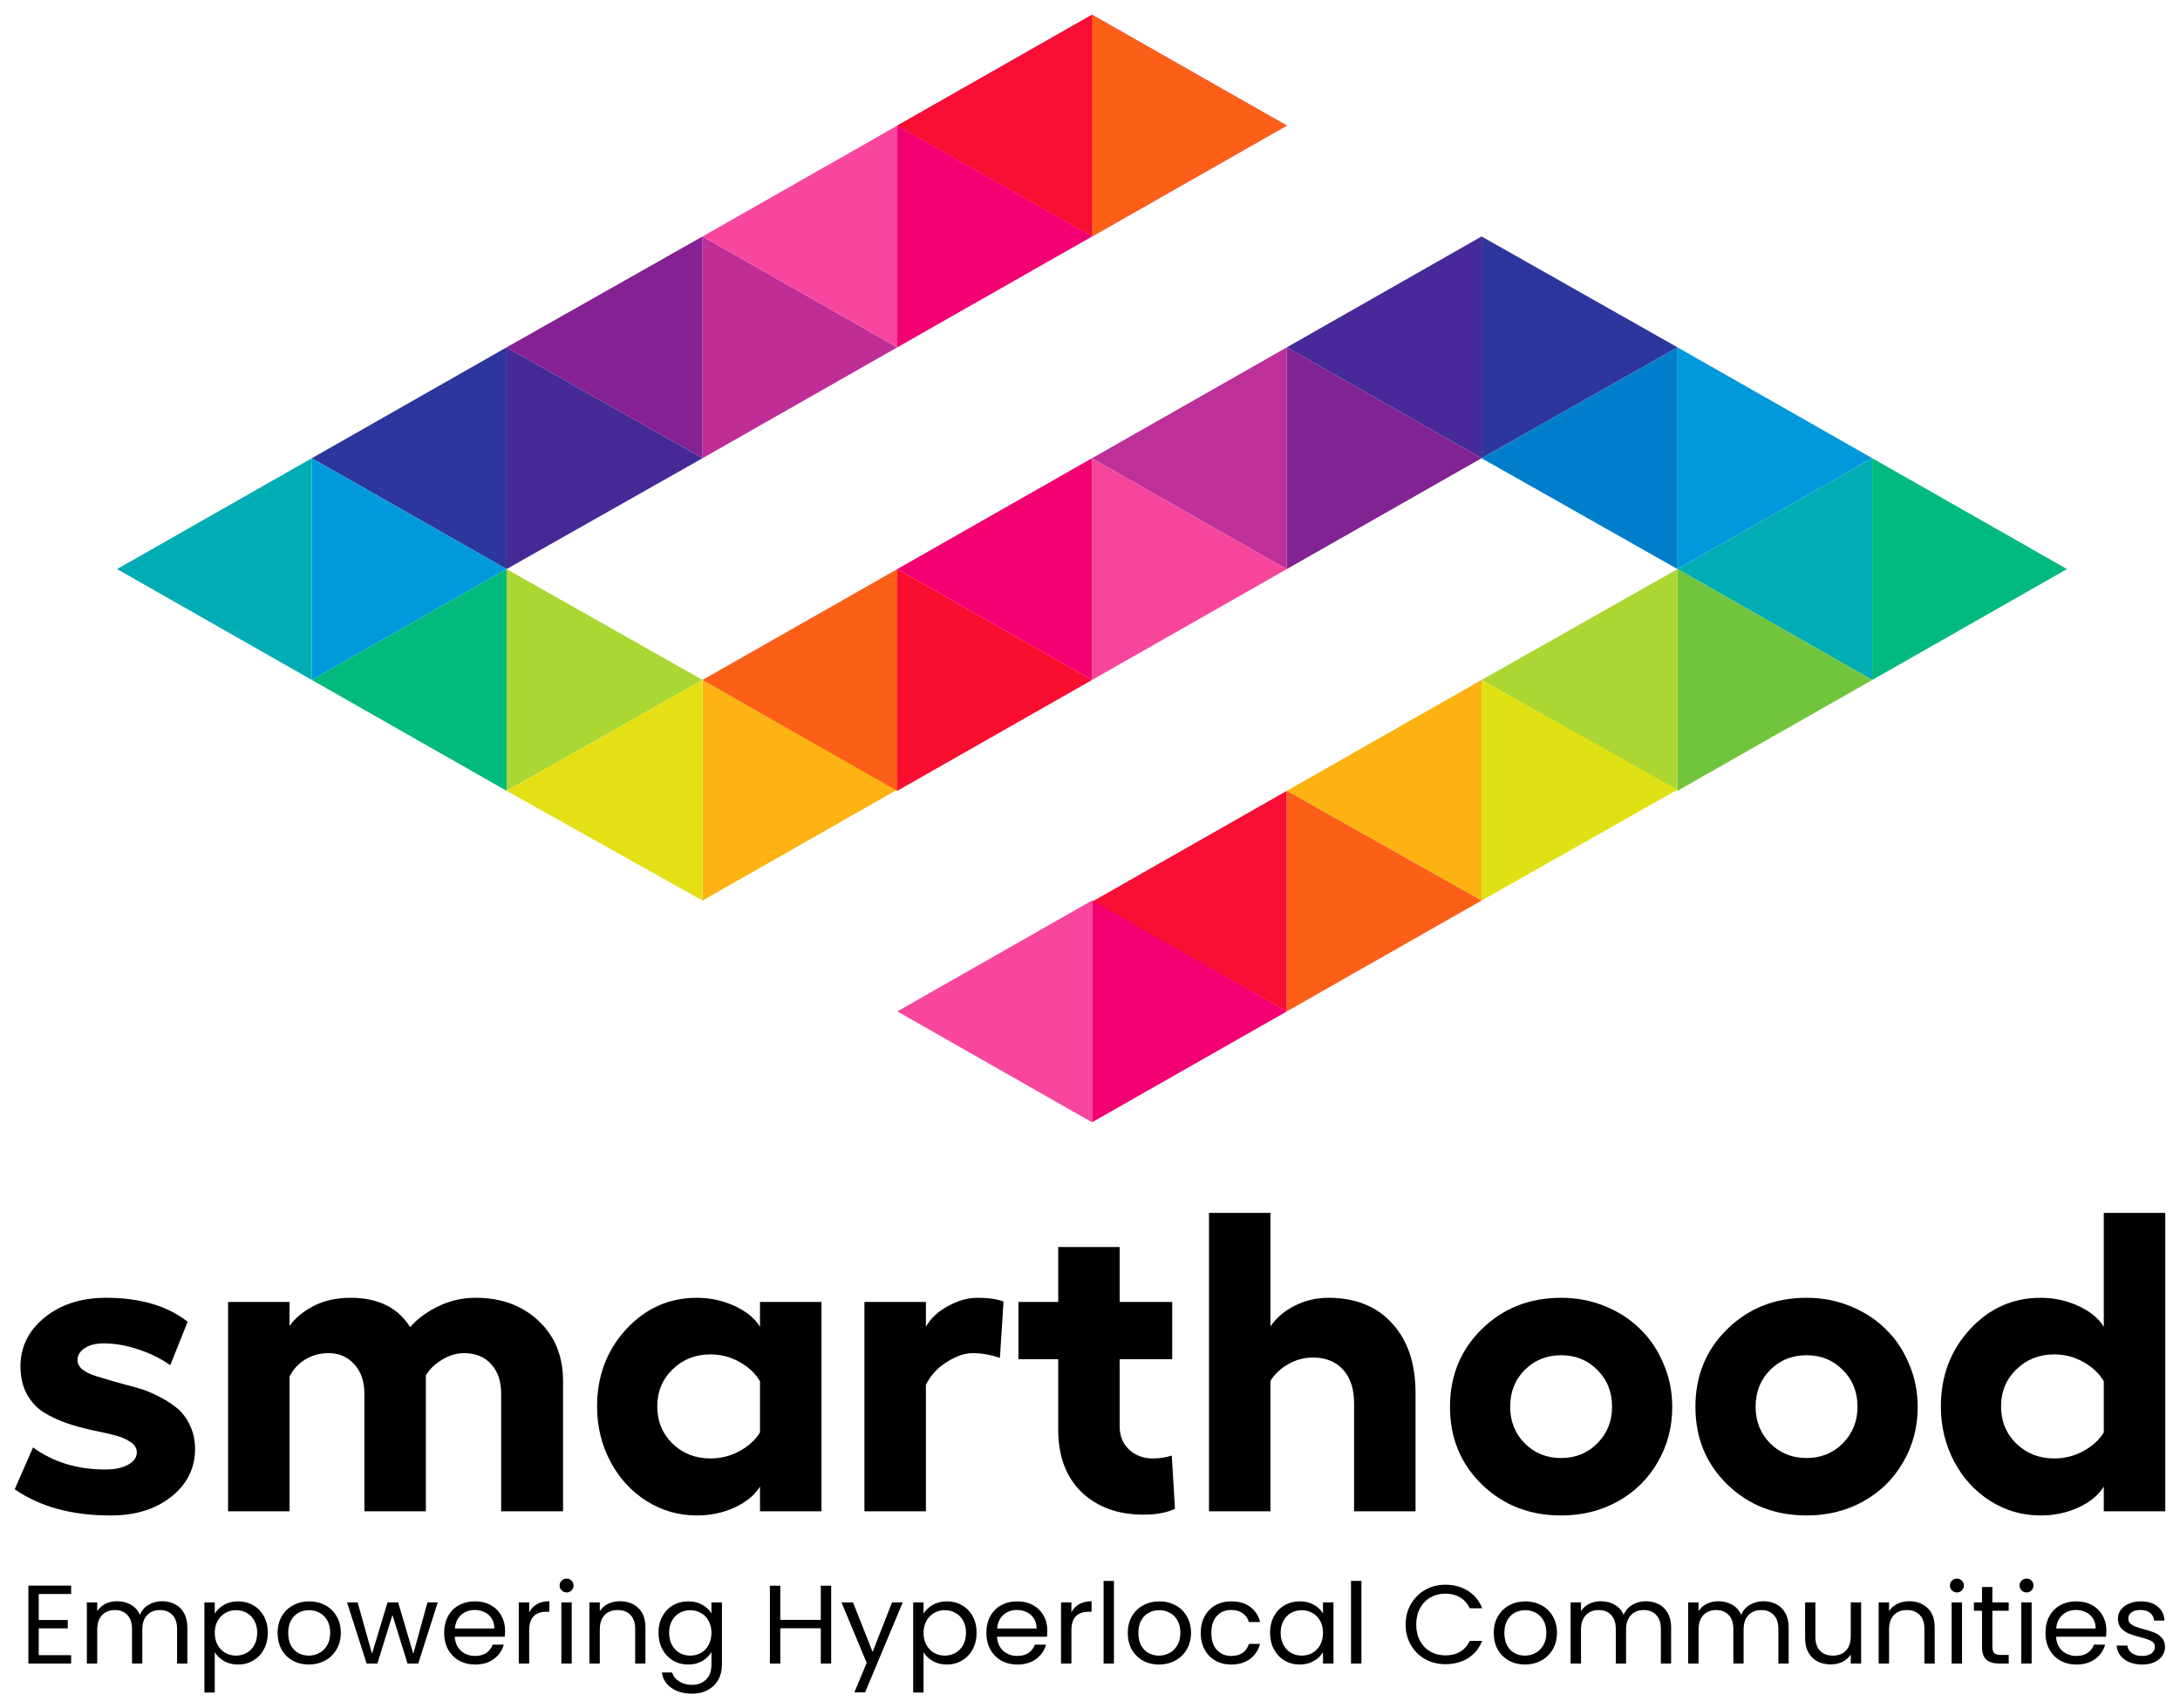 <svg width="74" height="58" viewBox="0 0 74 58" fill="none" xmlns="http://www.w3.org/2000/svg">
<path d="M37.07 0.5V8.028L43.681 4.264L37.07 0.5Z" fill="#DC3890"/>
<path d="M37.07 8.028V0.5L30.459 4.264L37.07 8.028Z" fill="#DC3890"/>
<path d="M23.847 8.028V15.556L30.459 11.792L23.847 8.028Z" fill="#BF2E97"/>
<path d="M43.681 34.337V26.848L37.07 30.612L43.681 34.337Z" fill="#F90E34"/>
<path d="M37.069 0.5V8.028L43.681 4.264L37.069 0.5Z" fill="#FC5F18"/>
<path d="M37.069 8.028V0.5L30.458 4.264L37.069 8.028Z" fill="#F90E34"/>
<path d="M30.459 4.264L30.459 11.792L37.07 8.028L30.459 4.264Z" fill="#F30072"/>
<path d="M30.459 11.792L30.459 4.264L23.847 8.028L30.459 11.792Z" fill="#F8469E"/>
<path d="M23.847 15.556V8.028L17.196 11.792L23.847 15.556Z" fill="#852193"/>
<path d="M17.196 11.792V19.32L23.847 15.556L17.196 11.792Z" fill="#452A96"/>
<path d="M17.196 19.32L17.196 11.792L10.585 15.556L17.196 19.32Z" fill="#2C369C"/>
<path d="M10.585 15.556V23.084L17.196 19.32L10.585 15.556Z" fill="#009ADC"/>
<path d="M10.585 23.084L10.585 15.556L3.974 19.32L10.585 23.084Z" fill="#00ADB4"/>
<path d="M17.196 19.32V26.848L23.847 23.084L17.196 19.32Z" fill="#AAD731"/>
<path d="M17.196 26.848V19.32L10.585 23.084L17.196 26.848Z" fill="#01BA7C"/>
<path d="M23.847 23.084V30.573L30.459 26.809L23.847 23.084Z" fill="#FDB314"/>
<path d="M23.847 30.573V23.084L17.196 26.848L23.847 30.573Z" fill="#E5DF15"/>
<path d="M30.459 19.32V26.848L37.07 23.084L30.459 19.32Z" fill="#FA0E30"/>
<path d="M30.459 26.848V19.32L23.847 23.084L30.459 26.848Z" fill="#FC5F18"/>
<path d="M37.069 15.556V23.084L43.681 19.32L37.069 15.556Z" fill="#F8459C"/>
<path d="M37.069 23.084V15.556L30.458 19.32L37.069 23.084Z" fill="#F30071"/>
<path d="M43.681 11.792V19.32L50.292 15.556L43.681 11.792Z" fill="#812392"/>
<path d="M43.681 19.32V11.792L37.07 15.556L43.681 19.32Z" fill="#BD2F99"/>
<path d="M50.292 8.028L50.292 15.556L56.943 11.792L50.292 8.028Z" fill="#2D369D"/>
<path d="M50.292 15.556V8.028L43.681 11.792L50.292 15.556Z" fill="#472999"/>
<path d="M56.943 11.792V19.32L63.554 15.556L56.943 11.792Z" fill="#0299DC"/>
<path d="M56.943 19.32V11.792L50.292 15.556L56.943 19.32Z" fill="#007ECB"/>
<path d="M63.554 15.556V23.084L70.165 19.32L63.554 15.556Z" fill="#02BA7F"/>
<path d="M63.554 23.084V15.556L56.943 19.32L63.554 23.084Z" fill="#00ADB4"/>
<path d="M56.943 19.32V26.848L63.554 23.084L56.943 19.32Z" fill="#71C53C"/>
<path d="M56.943 26.848V19.32L50.292 23.084L56.943 26.848Z" fill="#ACD732"/>
<path d="M50.292 23.084L50.292 30.573L56.943 26.809L50.292 23.084Z" fill="#E0E114"/>
<path d="M50.292 30.573L50.292 23.084L43.681 26.848L50.292 30.573Z" fill="#FCB312"/>
<path d="M43.681 26.848V34.337L50.292 30.573L43.681 26.848Z" fill="#FC5F18"/>
<path d="M37.069 30.573V38.101L43.681 34.337L37.069 30.573Z" fill="#F30072"/>
<path d="M37.069 38.101V30.573L30.458 34.337L37.069 38.101Z" fill="#F8469E"/>
<path d="M3.756 51.45C2.437 51.45 1.352 51.154 0.5 50.56L1.121 49.14C1.804 49.639 2.623 49.889 3.576 49.889C3.898 49.889 4.156 49.835 4.348 49.726C4.546 49.618 4.644 49.479 4.644 49.309C4.644 49.163 4.57 49.043 4.42 48.949C4.276 48.85 4.088 48.773 3.857 48.716C3.626 48.66 3.371 48.603 3.092 48.547C2.813 48.485 2.534 48.407 2.254 48.313C1.975 48.214 1.72 48.094 1.489 47.953C1.258 47.807 1.068 47.604 0.919 47.345C0.774 47.082 0.7 46.773 0.695 46.42C0.685 45.751 0.955 45.19 1.504 44.738C2.052 44.286 2.753 44.06 3.605 44.06C4.755 44.06 5.677 44.331 6.37 44.873L5.778 46.349C5.489 46.137 5.135 45.961 4.716 45.819C4.302 45.678 3.903 45.607 3.518 45.607C3.253 45.607 3.039 45.661 2.875 45.77C2.712 45.878 2.63 46.012 2.63 46.172C2.63 46.295 2.688 46.403 2.803 46.498C2.919 46.587 3.068 46.66 3.251 46.717C3.438 46.773 3.65 46.837 3.886 46.907C4.127 46.973 4.37 47.039 4.615 47.105C4.861 47.171 5.101 47.263 5.337 47.381C5.578 47.498 5.792 47.633 5.98 47.783C6.168 47.929 6.319 48.123 6.435 48.363C6.555 48.603 6.618 48.876 6.622 49.182C6.622 49.842 6.353 50.386 5.814 50.814C5.28 51.238 4.594 51.45 3.756 51.45Z" fill="black"/>
<path d="M16.145 44.06C17.017 44.06 17.729 44.321 18.282 44.844C18.836 45.362 19.113 46.045 19.113 46.893V51.309H17.012V47.317C17.012 46.893 16.899 46.559 16.672 46.314C16.446 46.064 16.141 45.939 15.756 45.939C15.501 45.939 15.253 46.012 15.012 46.158C14.771 46.3 14.586 46.479 14.456 46.695V51.309H12.369V47.317C12.369 46.898 12.254 46.563 12.023 46.314C11.797 46.064 11.508 45.939 11.156 45.939C10.858 45.939 10.591 46.012 10.355 46.158C10.119 46.304 9.944 46.498 9.828 46.738V51.309H7.742V44.201H9.828V45.014C10.021 44.745 10.295 44.519 10.651 44.336C11.007 44.152 11.424 44.06 11.9 44.06C12.834 44.06 13.508 44.392 13.922 45.056C14.162 44.778 14.48 44.543 14.875 44.35C15.269 44.157 15.693 44.06 16.145 44.06Z" fill="black"/>
<path d="M25.798 44.201H27.885V51.309H25.798V50.468C25.62 50.76 25.331 50.998 24.932 51.182C24.537 51.361 24.111 51.45 23.654 51.45C23.033 51.45 22.463 51.285 21.943 50.956C21.423 50.626 21.014 50.179 20.716 49.613C20.417 49.043 20.268 48.422 20.268 47.748C20.268 46.721 20.595 45.85 21.25 45.134C21.909 44.418 22.711 44.06 23.654 44.06C24.107 44.06 24.532 44.152 24.932 44.336C25.331 44.519 25.62 44.755 25.798 45.042V44.201ZM24.116 49.514C24.468 49.514 24.795 49.432 25.098 49.267C25.406 49.102 25.64 48.89 25.798 48.631V46.893C25.64 46.625 25.406 46.406 25.098 46.236C24.795 46.066 24.468 45.982 24.116 45.982C23.606 45.982 23.178 46.151 22.831 46.49C22.485 46.825 22.311 47.244 22.311 47.748C22.311 48.252 22.485 48.674 22.831 49.013C23.178 49.347 23.606 49.514 24.116 49.514Z" fill="black"/>
<path d="M33.177 44.06C33.548 44.06 33.844 44.102 34.065 44.187L33.942 46.102C33.634 45.993 33.324 45.939 33.011 45.939C32.751 45.939 32.462 46.038 32.145 46.236C31.832 46.429 31.593 46.688 31.43 47.013V51.309H29.343V44.201H31.43V45.042C31.598 44.75 31.851 44.514 32.188 44.336C32.53 44.152 32.859 44.06 33.177 44.06Z" fill="black"/>
<path d="M39.776 49.416L39.884 51.224C39.605 51.356 39.249 51.422 38.816 51.422C37.949 51.422 37.249 51.168 36.715 50.659C36.185 50.146 35.921 49.437 35.921 48.532V46.144H34.571V44.201H35.921V42.336H38.007V44.201H39.791V46.144H38.007V48.426C38.007 48.751 38.115 49.015 38.332 49.218C38.549 49.416 38.813 49.514 39.126 49.514C39.367 49.514 39.584 49.481 39.776 49.416Z" fill="black"/>
<path d="M45.097 44.06C46.012 44.06 46.731 44.35 47.256 44.929C47.785 45.504 48.05 46.29 48.05 47.289V51.309H45.964V47.635C45.964 47.15 45.838 46.771 45.588 46.498C45.338 46.224 44.996 46.088 44.563 46.088C44.274 46.088 44 46.161 43.74 46.307C43.485 46.448 43.28 46.639 43.126 46.879V51.309H41.039V41.177H43.126V45.028C43.333 44.731 43.612 44.496 43.964 44.321C44.315 44.147 44.693 44.06 45.097 44.06Z" fill="black"/>
<path d="M52.996 44.06C53.52 44.06 54.014 44.154 54.476 44.343C54.943 44.531 55.342 44.79 55.674 45.12C56.011 45.445 56.276 45.838 56.468 46.3C56.666 46.757 56.764 47.244 56.764 47.762C56.764 48.455 56.598 49.083 56.266 49.649C55.939 50.214 55.486 50.657 54.909 50.977C54.336 51.292 53.698 51.45 52.996 51.45C51.922 51.45 51.025 51.099 50.303 50.398C49.581 49.696 49.22 48.817 49.22 47.762C49.22 46.707 49.581 45.826 50.303 45.12C51.025 44.413 51.922 44.06 52.996 44.06ZM52.996 46.01C52.5 46.01 52.086 46.177 51.754 46.512C51.426 46.841 51.263 47.258 51.263 47.762C51.263 48.252 51.426 48.664 51.754 48.999C52.086 49.333 52.5 49.5 52.996 49.5C53.482 49.5 53.891 49.333 54.223 48.999C54.555 48.664 54.721 48.252 54.721 47.762C54.721 47.258 54.555 46.841 54.223 46.512C53.896 46.177 53.486 46.01 52.996 46.01Z" fill="black"/>
<path d="M61.327 44.06C61.852 44.06 62.345 44.154 62.807 44.343C63.274 44.531 63.674 44.79 64.006 45.12C64.343 45.445 64.608 45.838 64.8 46.3C64.997 46.757 65.096 47.244 65.096 47.762C65.096 48.455 64.93 49.083 64.598 49.649C64.271 50.214 63.818 50.657 63.241 50.977C62.668 51.292 62.03 51.45 61.327 51.45C60.254 51.45 59.356 51.099 58.634 50.398C57.912 49.696 57.551 48.817 57.551 47.762C57.551 46.707 57.912 45.826 58.634 45.12C59.356 44.413 60.254 44.06 61.327 44.06ZM61.327 46.01C60.832 46.01 60.418 46.177 60.086 46.512C59.758 46.841 59.594 47.258 59.594 47.762C59.594 48.252 59.758 48.664 60.086 48.999C60.418 49.333 60.832 49.5 61.327 49.5C61.813 49.5 62.223 49.333 62.555 48.999C62.887 48.664 63.053 48.252 63.053 47.762C63.053 47.258 62.887 46.841 62.555 46.512C62.227 46.177 61.818 46.01 61.327 46.01Z" fill="black"/>
<path d="M71.413 41.177H73.5V51.309H71.413V50.468C71.235 50.76 70.947 50.998 70.547 51.182C70.152 51.361 69.726 51.45 69.269 51.45C68.648 51.45 68.078 51.285 67.558 50.956C67.038 50.626 66.629 50.179 66.331 49.613C66.032 49.043 65.883 48.422 65.883 47.748C65.883 46.721 66.21 45.85 66.865 45.134C67.524 44.418 68.326 44.06 69.269 44.06C69.722 44.06 70.148 44.152 70.547 44.336C70.947 44.519 71.235 44.755 71.413 45.042V41.177ZM69.731 49.514C70.083 49.514 70.41 49.432 70.713 49.267C71.021 49.102 71.255 48.89 71.413 48.631V46.893C71.255 46.625 71.021 46.406 70.713 46.236C70.41 46.066 70.083 45.982 69.731 45.982C69.221 45.982 68.793 46.151 68.446 46.49C68.1 46.825 67.926 47.244 67.926 47.748C67.926 48.252 68.1 48.674 68.446 49.013C68.793 49.347 69.221 49.514 69.731 49.514Z" fill="black"/>
<path d="M1.315 54.116V54.999H2.299V55.283H1.315V56.193H2.415V56.477H0.963V53.832H2.415V54.116H1.315Z" fill="black"/>
<path d="M5.5 54.362C5.665 54.362 5.812 54.396 5.941 54.464C6.071 54.53 6.173 54.63 6.247 54.764C6.322 54.898 6.36 55.061 6.36 55.253V56.477H6.011V55.302C6.011 55.095 5.958 54.937 5.852 54.828C5.749 54.717 5.608 54.661 5.43 54.661C5.247 54.661 5.101 54.72 4.993 54.836C4.884 54.95 4.83 55.115 4.83 55.332V56.477H4.482V55.302C4.482 55.095 4.429 54.937 4.323 54.828C4.219 54.717 4.079 54.661 3.901 54.661C3.717 54.661 3.571 54.72 3.463 54.836C3.355 54.95 3.3 55.115 3.3 55.332V56.477H2.948V54.4H3.3V54.699C3.37 54.591 3.463 54.507 3.579 54.449C3.698 54.391 3.828 54.362 3.97 54.362C4.148 54.362 4.306 54.401 4.443 54.48C4.58 54.558 4.682 54.673 4.749 54.825C4.808 54.678 4.906 54.564 5.043 54.483C5.18 54.403 5.332 54.362 5.5 54.362Z" fill="black"/>
<path d="M7.29 54.783C7.36 54.664 7.463 54.566 7.6 54.487C7.739 54.406 7.901 54.366 8.084 54.366C8.273 54.366 8.443 54.41 8.595 54.499C8.75 54.587 8.872 54.712 8.959 54.874C9.047 55.033 9.091 55.219 9.091 55.431C9.091 55.641 9.047 55.828 8.959 55.992C8.872 56.156 8.75 56.283 8.595 56.374C8.443 56.465 8.273 56.511 8.084 56.511C7.903 56.511 7.743 56.472 7.604 56.393C7.467 56.313 7.363 56.213 7.29 56.094V57.462H6.938V54.4H7.29V54.783ZM8.731 55.431C8.731 55.274 8.699 55.138 8.634 55.022C8.569 54.905 8.482 54.817 8.371 54.756C8.262 54.696 8.142 54.665 8.011 54.665C7.881 54.665 7.761 54.697 7.65 54.76C7.542 54.821 7.454 54.91 7.387 55.029C7.322 55.145 7.29 55.281 7.29 55.435C7.29 55.591 7.322 55.729 7.387 55.848C7.454 55.964 7.542 56.054 7.65 56.117C7.761 56.177 7.881 56.208 8.011 56.208C8.142 56.208 8.262 56.177 8.371 56.117C8.482 56.054 8.569 55.964 8.634 55.848C8.699 55.729 8.731 55.59 8.731 55.431Z" fill="black"/>
<path d="M10.48 56.511C10.282 56.511 10.101 56.467 9.938 56.378C9.778 56.29 9.652 56.165 9.559 56.003C9.468 55.839 9.423 55.649 9.423 55.435C9.423 55.222 9.47 55.035 9.563 54.874C9.658 54.709 9.787 54.584 9.95 54.499C10.113 54.41 10.294 54.366 10.496 54.366C10.697 54.366 10.879 54.41 11.042 54.499C11.205 54.584 11.332 54.708 11.425 54.87C11.521 55.032 11.569 55.22 11.569 55.435C11.569 55.649 11.52 55.839 11.421 56.003C11.326 56.165 11.195 56.29 11.03 56.378C10.865 56.467 10.682 56.511 10.48 56.511ZM10.48 56.208C10.607 56.208 10.726 56.179 10.837 56.12C10.948 56.062 11.037 55.975 11.104 55.859C11.174 55.743 11.208 55.601 11.208 55.435C11.208 55.268 11.175 55.126 11.108 55.01C11.041 54.894 10.953 54.808 10.844 54.752C10.736 54.694 10.618 54.665 10.492 54.665C10.363 54.665 10.244 54.694 10.136 54.752C10.03 54.808 9.945 54.894 9.88 55.01C9.816 55.126 9.783 55.268 9.783 55.435C9.783 55.604 9.814 55.747 9.876 55.863C9.941 55.979 10.026 56.066 10.132 56.124C10.238 56.18 10.354 56.208 10.48 56.208Z" fill="black"/>
<path d="M14.859 54.4L14.197 56.477H13.833L13.322 54.828L12.81 56.477H12.446L11.78 54.4H12.14L12.628 56.143L13.155 54.4H13.515L14.03 56.147L14.51 54.4H14.859Z" fill="black"/>
<path d="M17.145 55.359C17.145 55.425 17.141 55.494 17.133 55.567H15.437C15.45 55.772 15.521 55.932 15.65 56.048C15.782 56.162 15.941 56.219 16.127 56.219C16.279 56.219 16.405 56.185 16.506 56.117C16.609 56.046 16.682 55.953 16.723 55.836H17.102C17.046 56.036 16.932 56.199 16.762 56.325C16.591 56.449 16.38 56.511 16.127 56.511C15.925 56.511 15.744 56.467 15.584 56.378C15.427 56.29 15.303 56.165 15.213 56.003C15.122 55.839 15.077 55.649 15.077 55.435C15.077 55.22 15.121 55.032 15.209 54.87C15.296 54.708 15.419 54.584 15.577 54.499C15.737 54.41 15.92 54.366 16.127 54.366C16.328 54.366 16.506 54.409 16.661 54.495C16.816 54.581 16.935 54.699 17.017 54.851C17.102 55 17.145 55.169 17.145 55.359ZM16.781 55.287C16.781 55.155 16.751 55.043 16.692 54.95C16.633 54.853 16.551 54.782 16.448 54.733C16.347 54.683 16.235 54.658 16.111 54.658C15.933 54.658 15.78 54.713 15.654 54.825C15.53 54.936 15.459 55.09 15.441 55.287H16.781Z" fill="black"/>
<path d="M17.963 54.737C18.024 54.619 18.112 54.526 18.226 54.461C18.342 54.395 18.483 54.362 18.648 54.362V54.718H18.555C18.16 54.718 17.963 54.928 17.963 55.347V56.477H17.61V54.4H17.963V54.737Z" fill="black"/>
<path d="M19.237 54.063C19.17 54.063 19.113 54.04 19.066 53.995C19.02 53.949 18.997 53.894 18.997 53.828C18.997 53.762 19.02 53.706 19.066 53.661C19.113 53.616 19.17 53.593 19.237 53.593C19.301 53.593 19.356 53.616 19.399 53.661C19.446 53.706 19.469 53.762 19.469 53.828C19.469 53.894 19.446 53.949 19.399 53.995C19.356 54.04 19.301 54.063 19.237 54.063ZM19.407 54.4V56.477H19.055V54.4H19.407Z" fill="black"/>
<path d="M21.042 54.362C21.3 54.362 21.509 54.439 21.669 54.593C21.829 54.745 21.909 54.965 21.909 55.253V56.477H21.561V55.302C21.561 55.095 21.508 54.937 21.402 54.828C21.296 54.717 21.151 54.661 20.968 54.661C20.782 54.661 20.634 54.718 20.523 54.832C20.415 54.946 20.36 55.111 20.36 55.328V56.477H20.008V54.4H20.36V54.696C20.43 54.59 20.524 54.507 20.643 54.449C20.764 54.391 20.897 54.362 21.042 54.362Z" fill="black"/>
<path d="M23.36 54.366C23.543 54.366 23.703 54.405 23.84 54.483C23.98 54.562 24.083 54.66 24.15 54.779V54.4H24.506V56.522C24.506 56.712 24.465 56.88 24.383 57.026C24.3 57.175 24.181 57.292 24.026 57.375C23.874 57.458 23.696 57.5 23.492 57.5C23.213 57.5 22.981 57.436 22.795 57.307C22.609 57.178 22.499 57.002 22.466 56.78H22.814C22.853 56.906 22.933 57.007 23.054 57.083C23.175 57.161 23.321 57.201 23.492 57.201C23.685 57.201 23.843 57.141 23.964 57.023C24.088 56.904 24.15 56.737 24.15 56.522V56.086C24.08 56.208 23.977 56.309 23.84 56.39C23.703 56.471 23.543 56.511 23.36 56.511C23.172 56.511 23 56.465 22.845 56.374C22.693 56.283 22.573 56.156 22.485 55.992C22.397 55.828 22.353 55.641 22.353 55.431C22.353 55.219 22.397 55.033 22.485 54.874C22.573 54.712 22.693 54.587 22.845 54.499C23 54.41 23.172 54.366 23.36 54.366ZM24.15 55.435C24.15 55.278 24.118 55.142 24.053 55.025C23.989 54.909 23.901 54.821 23.79 54.76C23.682 54.697 23.561 54.665 23.43 54.665C23.298 54.665 23.178 54.696 23.07 54.756C22.961 54.817 22.875 54.905 22.81 55.022C22.746 55.138 22.713 55.274 22.713 55.431C22.713 55.59 22.746 55.729 22.81 55.848C22.875 55.964 22.961 56.054 23.07 56.117C23.178 56.177 23.298 56.208 23.43 56.208C23.561 56.208 23.682 56.177 23.79 56.117C23.901 56.054 23.989 55.964 24.053 55.848C24.118 55.729 24.15 55.591 24.15 55.435Z" fill="black"/>
<path d="M28.214 53.835V56.477H27.862V55.279H26.487V56.477H26.134V53.835H26.487V54.995H27.862V53.835H28.214Z" fill="black"/>
<path d="M30.644 54.4L29.366 57.455H29.002L29.42 56.454L28.564 54.4H28.955L29.621 56.083L30.28 54.4H30.644Z" fill="black"/>
<path d="M31.35 54.783C31.42 54.664 31.523 54.566 31.66 54.487C31.799 54.406 31.961 54.366 32.144 54.366C32.333 54.366 32.503 54.41 32.655 54.499C32.81 54.587 32.931 54.712 33.019 54.874C33.107 55.033 33.151 55.219 33.151 55.431C33.151 55.641 33.107 55.828 33.019 55.992C32.931 56.156 32.81 56.283 32.655 56.374C32.503 56.465 32.333 56.511 32.144 56.511C31.963 56.511 31.803 56.472 31.664 56.393C31.527 56.313 31.422 56.213 31.35 56.094V57.462H30.998V54.4H31.35V54.783ZM32.791 55.431C32.791 55.274 32.759 55.138 32.694 55.022C32.63 54.905 32.542 54.817 32.431 54.756C32.322 54.696 32.202 54.665 32.071 54.665C31.942 54.665 31.821 54.697 31.71 54.76C31.602 54.821 31.514 54.91 31.447 55.029C31.383 55.145 31.35 55.281 31.35 55.435C31.35 55.591 31.383 55.729 31.447 55.848C31.514 55.964 31.602 56.054 31.71 56.117C31.821 56.177 31.942 56.208 32.071 56.208C32.202 56.208 32.322 56.177 32.431 56.117C32.542 56.054 32.63 55.964 32.694 55.848C32.759 55.729 32.791 55.59 32.791 55.431Z" fill="black"/>
<path d="M35.551 55.359C35.551 55.425 35.547 55.494 35.539 55.567H33.843C33.856 55.772 33.927 55.932 34.056 56.048C34.188 56.162 34.347 56.219 34.533 56.219C34.685 56.219 34.812 56.185 34.912 56.117C35.015 56.046 35.088 55.953 35.129 55.836H35.509C35.452 56.036 35.338 56.199 35.168 56.325C34.997 56.449 34.786 56.511 34.533 56.511C34.331 56.511 34.151 56.467 33.99 56.378C33.833 56.29 33.709 56.165 33.619 56.003C33.528 55.839 33.483 55.649 33.483 55.435C33.483 55.22 33.527 55.032 33.615 54.87C33.703 54.708 33.825 54.584 33.983 54.499C34.143 54.41 34.326 54.366 34.533 54.366C34.734 54.366 34.912 54.409 35.067 54.495C35.222 54.581 35.341 54.699 35.423 54.851C35.509 55 35.551 55.169 35.551 55.359ZM35.187 55.287C35.187 55.155 35.157 55.043 35.098 54.95C35.039 54.853 34.957 54.782 34.854 54.733C34.753 54.683 34.641 54.658 34.517 54.658C34.339 54.658 34.187 54.713 34.06 54.825C33.936 54.936 33.865 55.09 33.847 55.287H35.187Z" fill="black"/>
<path d="M36.369 54.737C36.431 54.619 36.519 54.526 36.632 54.461C36.748 54.395 36.889 54.362 37.054 54.362V54.718H36.961C36.566 54.718 36.369 54.928 36.369 55.347V56.477H36.016V54.4H36.369V54.737Z" fill="black"/>
<path d="M37.813 53.672V56.477H37.461V53.672H37.813Z" fill="black"/>
<path d="M39.34 56.511C39.141 56.511 38.96 56.467 38.797 56.378C38.637 56.29 38.511 56.165 38.418 56.003C38.328 55.839 38.282 55.649 38.282 55.435C38.282 55.222 38.329 55.035 38.422 54.874C38.517 54.709 38.646 54.584 38.809 54.499C38.972 54.41 39.154 54.366 39.355 54.366C39.556 54.366 39.738 54.41 39.901 54.499C40.064 54.584 40.191 54.708 40.285 54.87C40.38 55.032 40.428 55.22 40.428 55.435C40.428 55.649 40.379 55.839 40.281 56.003C40.185 56.165 40.055 56.29 39.889 56.378C39.724 56.467 39.541 56.511 39.34 56.511ZM39.34 56.208C39.466 56.208 39.585 56.179 39.696 56.12C39.807 56.062 39.896 55.975 39.963 55.859C40.033 55.743 40.068 55.601 40.068 55.435C40.068 55.268 40.034 55.126 39.967 55.01C39.9 54.894 39.812 54.808 39.704 54.752C39.595 54.694 39.478 54.665 39.351 54.665C39.222 54.665 39.103 54.694 38.995 54.752C38.889 54.808 38.804 54.894 38.739 55.01C38.675 55.126 38.642 55.268 38.642 55.435C38.642 55.604 38.673 55.747 38.735 55.863C38.8 55.979 38.885 56.066 38.991 56.124C39.097 56.18 39.213 56.208 39.34 56.208Z" fill="black"/>
<path d="M40.759 55.435C40.759 55.22 40.803 55.033 40.891 54.874C40.979 54.712 41.1 54.587 41.255 54.499C41.413 54.41 41.592 54.366 41.793 54.366C42.054 54.366 42.269 54.428 42.436 54.552C42.607 54.675 42.719 54.847 42.773 55.067H42.394C42.358 54.941 42.286 54.841 42.181 54.768C42.077 54.694 41.948 54.658 41.793 54.658C41.592 54.658 41.429 54.726 41.306 54.862C41.181 54.996 41.12 55.187 41.12 55.435C41.12 55.685 41.181 55.878 41.306 56.014C41.429 56.151 41.592 56.219 41.793 56.219C41.948 56.219 42.077 56.184 42.181 56.113C42.284 56.042 42.355 55.941 42.394 55.81H42.773C42.716 56.022 42.603 56.193 42.432 56.321C42.262 56.448 42.049 56.511 41.793 56.511C41.592 56.511 41.413 56.467 41.255 56.378C41.1 56.29 40.979 56.165 40.891 56.003C40.803 55.841 40.759 55.652 40.759 55.435Z" fill="black"/>
<path d="M43.112 55.431C43.112 55.219 43.156 55.033 43.243 54.874C43.331 54.712 43.451 54.587 43.603 54.499C43.758 54.41 43.93 54.366 44.119 54.366C44.304 54.366 44.466 54.405 44.603 54.483C44.739 54.562 44.842 54.66 44.909 54.779V54.4H45.265V56.477H44.909V56.09C44.839 56.212 44.734 56.313 44.595 56.393C44.458 56.472 44.298 56.511 44.115 56.511C43.926 56.511 43.756 56.465 43.603 56.374C43.451 56.283 43.331 56.156 43.243 55.992C43.156 55.828 43.112 55.641 43.112 55.431ZM44.909 55.435C44.909 55.278 44.876 55.142 44.812 55.025C44.747 54.909 44.66 54.821 44.548 54.76C44.44 54.697 44.32 54.665 44.188 54.665C44.057 54.665 43.937 54.696 43.828 54.756C43.72 54.817 43.633 54.905 43.569 55.022C43.504 55.138 43.472 55.274 43.472 55.431C43.472 55.59 43.504 55.729 43.569 55.848C43.633 55.964 43.72 56.054 43.828 56.117C43.937 56.177 44.057 56.208 44.188 56.208C44.32 56.208 44.44 56.177 44.548 56.117C44.66 56.054 44.747 55.964 44.812 55.848C44.876 55.729 44.909 55.591 44.909 55.435Z" fill="black"/>
<path d="M46.213 53.672V56.477H45.86V53.672H46.213Z" fill="black"/>
<path d="M47.714 55.154C47.714 54.897 47.774 54.665 47.892 54.461C48.011 54.254 48.172 54.092 48.376 53.976C48.583 53.859 48.812 53.801 49.062 53.801C49.356 53.801 49.613 53.871 49.833 54.01C50.052 54.149 50.212 54.346 50.313 54.601H49.891C49.816 54.442 49.707 54.319 49.565 54.233C49.426 54.147 49.258 54.104 49.062 54.104C48.873 54.104 48.704 54.147 48.555 54.233C48.405 54.319 48.287 54.442 48.202 54.601C48.117 54.758 48.074 54.942 48.074 55.154C48.074 55.364 48.117 55.548 48.202 55.708C48.287 55.864 48.405 55.985 48.555 56.071C48.704 56.157 48.873 56.2 49.062 56.2C49.258 56.2 49.426 56.158 49.565 56.075C49.707 55.989 49.816 55.867 49.891 55.708H50.313C50.212 55.96 50.052 56.156 49.833 56.295C49.613 56.431 49.356 56.499 49.062 56.499C48.812 56.499 48.583 56.443 48.376 56.329C48.172 56.213 48.011 56.052 47.892 55.848C47.774 55.643 47.714 55.412 47.714 55.154Z" fill="black"/>
<path d="M51.763 56.511C51.564 56.511 51.383 56.467 51.221 56.378C51.061 56.29 50.934 56.165 50.841 56.003C50.751 55.839 50.706 55.649 50.706 55.435C50.706 55.222 50.752 55.035 50.845 54.874C50.941 54.709 51.07 54.584 51.232 54.499C51.395 54.41 51.577 54.366 51.778 54.366C51.98 54.366 52.162 54.41 52.324 54.499C52.487 54.584 52.615 54.708 52.708 54.87C52.803 55.032 52.851 55.22 52.851 55.435C52.851 55.649 52.802 55.839 52.704 56.003C52.608 56.165 52.478 56.29 52.313 56.378C52.148 56.467 51.964 56.511 51.763 56.511ZM51.763 56.208C51.889 56.208 52.008 56.179 52.119 56.12C52.23 56.062 52.319 55.975 52.386 55.859C52.456 55.743 52.491 55.601 52.491 55.435C52.491 55.268 52.457 55.126 52.39 55.01C52.323 54.894 52.235 54.808 52.127 54.752C52.019 54.694 51.901 54.665 51.775 54.665C51.645 54.665 51.527 54.694 51.418 54.752C51.312 54.808 51.227 54.894 51.163 55.01C51.098 55.126 51.066 55.268 51.066 55.435C51.066 55.604 51.097 55.747 51.159 55.863C51.223 55.979 51.309 56.066 51.414 56.124C51.52 56.18 51.636 56.208 51.763 56.208Z" fill="black"/>
<path d="M55.867 54.362C56.032 54.362 56.179 54.396 56.308 54.464C56.437 54.53 56.539 54.63 56.614 54.764C56.689 54.898 56.726 55.061 56.726 55.253V56.477H56.378V55.302C56.378 55.095 56.325 54.937 56.219 54.828C56.116 54.717 55.975 54.661 55.797 54.661C55.613 54.661 55.468 54.72 55.359 54.836C55.251 54.95 55.197 55.115 55.197 55.332V56.477H54.848V55.302C54.848 55.095 54.795 54.937 54.689 54.828C54.586 54.717 54.445 54.661 54.267 54.661C54.084 54.661 53.938 54.72 53.83 54.836C53.721 54.95 53.667 55.115 53.667 55.332V56.477H53.314V54.4H53.667V54.699C53.736 54.591 53.83 54.507 53.946 54.449C54.064 54.391 54.195 54.362 54.337 54.362C54.515 54.362 54.672 54.401 54.809 54.48C54.946 54.558 55.048 54.673 55.115 54.825C55.175 54.678 55.273 54.564 55.41 54.483C55.546 54.403 55.699 54.362 55.867 54.362Z" fill="black"/>
<path d="M59.856 54.362C60.022 54.362 60.169 54.396 60.298 54.464C60.427 54.53 60.529 54.63 60.604 54.764C60.679 54.898 60.716 55.061 60.716 55.253V56.477H60.367V55.302C60.367 55.095 60.315 54.937 60.209 54.828C60.105 54.717 59.965 54.661 59.787 54.661C59.603 54.661 59.457 54.72 59.349 54.836C59.24 54.95 59.186 55.115 59.186 55.332V56.477H58.838V55.302C58.838 55.095 58.785 54.937 58.679 54.828C58.576 54.717 58.435 54.661 58.257 54.661C58.074 54.661 57.928 54.72 57.819 54.836C57.711 54.95 57.657 55.115 57.657 55.332V56.477H57.304V54.4H57.657V54.699C57.726 54.591 57.819 54.507 57.935 54.449C58.054 54.391 58.185 54.362 58.327 54.362C58.505 54.362 58.662 54.401 58.799 54.48C58.936 54.558 59.038 54.673 59.105 54.825C59.164 54.678 59.263 54.564 59.399 54.483C59.536 54.403 59.688 54.362 59.856 54.362Z" fill="black"/>
<path d="M63.176 54.4V56.477H62.824V56.17C62.757 56.276 62.662 56.359 62.541 56.42C62.422 56.478 62.291 56.507 62.146 56.507C61.981 56.507 61.832 56.474 61.701 56.409C61.569 56.34 61.465 56.239 61.387 56.105C61.312 55.971 61.275 55.809 61.275 55.617V54.4H61.623V55.571C61.623 55.776 61.676 55.934 61.782 56.045C61.888 56.153 62.032 56.208 62.216 56.208C62.404 56.208 62.553 56.151 62.661 56.037C62.77 55.923 62.824 55.758 62.824 55.541V54.4H63.176Z" fill="black"/>
<path d="M64.805 54.362C65.063 54.362 65.272 54.439 65.433 54.593C65.593 54.745 65.673 54.965 65.673 55.253V56.477H65.324V55.302C65.324 55.095 65.271 54.937 65.165 54.828C65.059 54.717 64.915 54.661 64.732 54.661C64.546 54.661 64.397 54.718 64.286 54.832C64.178 54.946 64.124 55.111 64.124 55.328V56.477H63.771V54.4H64.124V54.696C64.193 54.59 64.287 54.507 64.406 54.449C64.528 54.391 64.661 54.362 64.805 54.362Z" fill="black"/>
<path d="M66.43 54.063C66.363 54.063 66.306 54.04 66.26 53.995C66.213 53.949 66.19 53.894 66.19 53.828C66.19 53.762 66.213 53.706 66.26 53.661C66.306 53.616 66.363 53.593 66.43 53.593C66.495 53.593 66.549 53.616 66.593 53.661C66.639 53.706 66.663 53.762 66.663 53.828C66.663 53.894 66.639 53.949 66.593 53.995C66.549 54.04 66.495 54.063 66.43 54.063ZM66.601 54.4V56.477H66.248V54.4H66.601Z" fill="black"/>
<path d="M67.631 54.684V55.908C67.631 56.009 67.653 56.081 67.697 56.124C67.741 56.165 67.817 56.185 67.925 56.185H68.185V56.477H67.867C67.671 56.477 67.524 56.433 67.426 56.344C67.328 56.256 67.279 56.11 67.279 55.908V54.684H67.004V54.4H67.279V53.877H67.631V54.4H68.185V54.684H67.631Z" fill="black"/>
<path d="M68.794 54.063C68.727 54.063 68.67 54.04 68.624 53.995C68.577 53.949 68.554 53.894 68.554 53.828C68.554 53.762 68.577 53.706 68.624 53.661C68.67 53.616 68.727 53.593 68.794 53.593C68.859 53.593 68.913 53.616 68.957 53.661C69.003 53.706 69.026 53.762 69.026 53.828C69.026 53.894 69.003 53.949 68.957 53.995C68.913 54.04 68.859 54.063 68.794 54.063ZM68.964 54.4V56.477H68.612V54.4H68.964Z" fill="black"/>
<path d="M71.501 55.359C71.501 55.425 71.497 55.494 71.49 55.567H69.793C69.806 55.772 69.877 55.932 70.006 56.048C70.138 56.162 70.297 56.219 70.483 56.219C70.635 56.219 70.762 56.185 70.862 56.117C70.966 56.046 71.038 55.953 71.079 55.836H71.459C71.402 56.036 71.288 56.199 71.118 56.325C70.948 56.449 70.736 56.511 70.483 56.511C70.281 56.511 70.101 56.467 69.941 56.378C69.783 56.29 69.659 56.165 69.569 56.003C69.478 55.839 69.433 55.649 69.433 55.435C69.433 55.22 69.477 55.032 69.565 54.87C69.653 54.708 69.775 54.584 69.933 54.499C70.093 54.41 70.276 54.366 70.483 54.366C70.684 54.366 70.862 54.409 71.017 54.495C71.172 54.581 71.291 54.699 71.373 54.851C71.459 55 71.501 55.169 71.501 55.359ZM71.137 55.287C71.137 55.155 71.108 55.043 71.048 54.95C70.989 54.853 70.907 54.782 70.804 54.733C70.704 54.683 70.591 54.658 70.467 54.658C70.289 54.658 70.137 54.713 70.01 54.825C69.886 54.936 69.815 55.09 69.797 55.287H71.137Z" fill="black"/>
<path d="M72.718 56.511C72.555 56.511 72.409 56.484 72.28 56.431C72.151 56.376 72.049 56.3 71.974 56.204C71.899 56.105 71.858 55.993 71.85 55.867H72.214C72.225 55.97 72.274 56.055 72.361 56.12C72.452 56.186 72.569 56.219 72.714 56.219C72.848 56.219 72.954 56.19 73.031 56.132C73.109 56.074 73.147 56.001 73.147 55.912C73.147 55.821 73.106 55.754 73.024 55.711C72.941 55.666 72.813 55.622 72.64 55.579C72.483 55.538 72.354 55.498 72.253 55.457C72.155 55.414 72.07 55.352 71.997 55.272C71.928 55.188 71.893 55.08 71.893 54.946C71.893 54.84 71.925 54.742 71.99 54.654C72.054 54.566 72.146 54.496 72.265 54.446C72.383 54.392 72.519 54.366 72.671 54.366C72.906 54.366 73.096 54.424 73.24 54.54C73.385 54.657 73.463 54.816 73.473 55.018H73.12C73.113 54.909 73.067 54.822 72.985 54.756C72.905 54.691 72.796 54.658 72.66 54.658C72.533 54.658 72.432 54.684 72.358 54.737C72.283 54.79 72.245 54.86 72.245 54.946C72.245 55.014 72.267 55.071 72.311 55.116C72.358 55.159 72.414 55.195 72.481 55.222C72.551 55.248 72.647 55.277 72.768 55.31C72.92 55.35 73.044 55.39 73.14 55.431C73.235 55.469 73.317 55.527 73.384 55.605C73.454 55.684 73.49 55.786 73.492 55.912C73.492 56.026 73.46 56.128 73.395 56.219C73.331 56.31 73.239 56.382 73.12 56.435C73.004 56.486 72.87 56.511 72.718 56.511Z" fill="black"/>
</svg>
